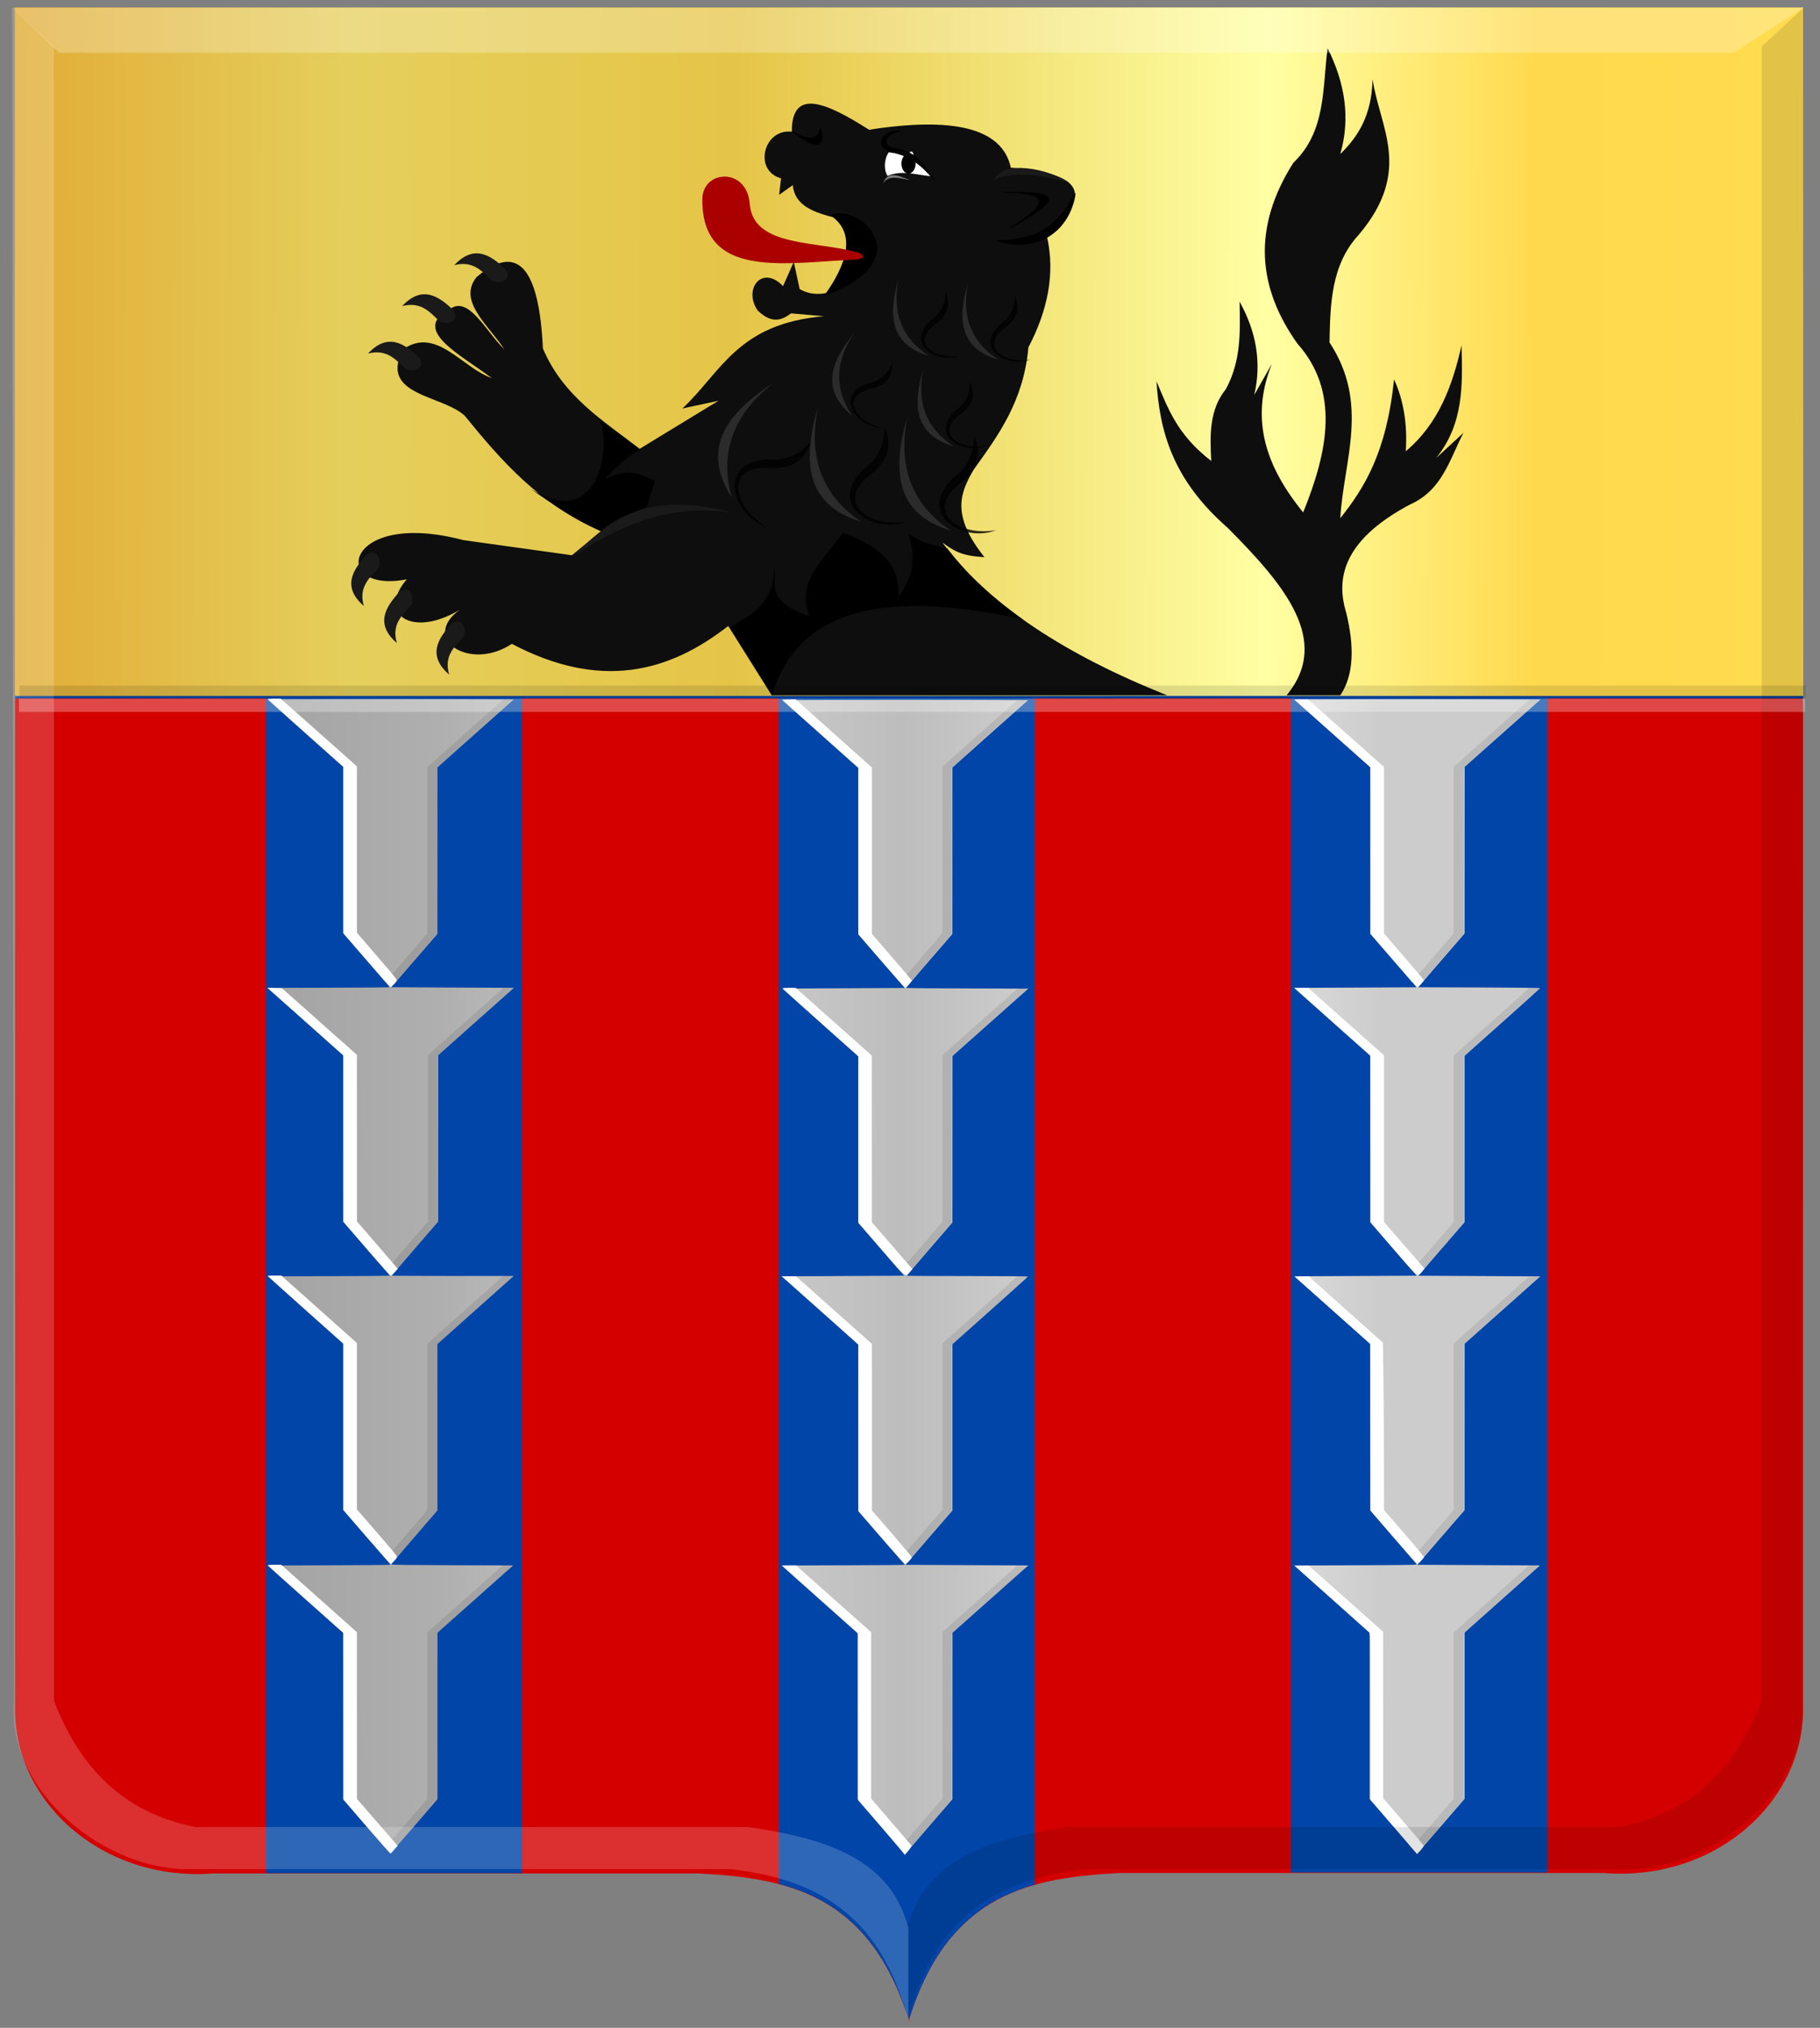 <?xml version="1.0" encoding="UTF-8" standalone="no"?>
<!-- Created with Inkscape (http://www.inkscape.org/) -->

<svg
   xmlns:dc="http://purl.org/dc/elements/1.1/"
   xmlns:cc="http://creativecommons.org/ns#"
   xmlns:rdf="http://www.w3.org/1999/02/22-rdf-syntax-ns#"
   xmlns:svg="http://www.w3.org/2000/svg"
   xmlns="http://www.w3.org/2000/svg"
   xmlns:xlink="http://www.w3.org/1999/xlink"
   xmlns:sodipodi="http://sodipodi.sourceforge.net/DTD/sodipodi-0.dtd"
   xmlns:inkscape="http://www.inkscape.org/namespaces/inkscape"
   width="182.096"
   height="202.766"
   id="svg10590"
   version="1.1"
   inkscape:version="0.48.4 r9939"
   sodipodi:docname="pipet.svg">
  <rect width="100%" height="100%" fill="#808080" stroke="none"/>
  <defs
     id="defs10592">
    <linearGradient
       id="linearGradient4562">
      <stop
         id="stop4564"
         offset="0"
         style="stop-color:#a3a3a3;stop-opacity:1;" />
      <stop
         id="stop4566"
         offset="0.143"
         style="stop-color:#b0b0b0;stop-opacity:1;" />
      <stop
         style="stop-color:#d1d1d1;stop-opacity:1;"
         offset="0.321"
         id="stop4568" />
      <stop
         id="stop4570"
         offset="0.5"
         style="stop-color:#bdbdbd;stop-opacity:1;" />
      <stop
         style="stop-color:#e5e5e5;stop-opacity:1;"
         offset="0.75"
         id="stop4572" />
      <stop
         id="stop4574"
         offset="0.875"
         style="stop-color:#cccccc;stop-opacity:1;" />
      <stop
         style="stop-color:#cccccc;stop-opacity:1;"
         offset="1"
         id="stop4576" />
    </linearGradient>
    <linearGradient
       inkscape:collect="always"
       xlink:href="#linearGradient21651"
       id="linearGradient4421"
       gradientUnits="userSpaceOnUse"
       x1="0"
       y1="174.07"
       x2="30"
       y2="174.07"
       gradientTransform="translate(0,158.891)" />
    <linearGradient
       id="linearGradient21651">
      <stop
         id="stop21653"
         offset="0"
         style="stop-color:#cc992d;stop-opacity:1;" />
      <stop
         id="stop21655"
         offset="0.143"
         style="stop-color:#e1a832;stop-opacity:1;" />
      <stop
         style="stop-color:#e5cf5c;stop-opacity:1;"
         offset="0.321"
         id="stop21657" />
      <stop
         id="stop21659"
         offset="0.5"
         style="stop-color:#e5c547;stop-opacity:1;" />
      <stop
         style="stop-color:#ffffa3;stop-opacity:1;"
         offset="0.75"
         id="stop21661" />
      <stop
         id="stop21663"
         offset="0.875"
         style="stop-color:#ffd94d;stop-opacity:1;" />
      <stop
         style="stop-color:#ffdb4e;stop-opacity:1;"
         offset="1"
         id="stop21665" />
    </linearGradient>
    <linearGradient
       gradientUnits="userSpaceOnUse"
       y2="174.07"
       x2="30"
       y1="174.07"
       x1="0"
       id="linearGradient4379"
       xlink:href="#linearGradient21651"
       inkscape:collect="always" />
    <linearGradient
       id="linearGradient4070-8-2-8-8-7-0-6-5">
      <stop
         style="stop-color:#a3a3a3;stop-opacity:1;"
         offset="0"
         id="stop4072-1-2-6-4-1-4-7-9" />
      <stop
         style="stop-color:#b0b0b0;stop-opacity:1;"
         offset="0.143"
         id="stop4074-8-0-7-0-4-8-7-1" />
      <stop
         id="stop4076-6-1-0-3-7-5-9-8"
         offset="0.321"
         style="stop-color:#d1d1d1;stop-opacity:1;" />
      <stop
         style="stop-color:#bdbdbd;stop-opacity:1;"
         offset="0.5"
         id="stop4078-0-2-8-7-6-7-6-1" />
      <stop
         id="stop4080-2-7-1-8-8-3-4-7"
         offset="0.75"
         style="stop-color:#e5e5e5;stop-opacity:1;" />
      <stop
         style="stop-color:#cccccc;stop-opacity:1;"
         offset="0.875"
         id="stop4082-4-7-8-3-2-3-1-8" />
      <stop
         id="stop4084-9-0-3-1-3-0-9-6"
         offset="1"
         style="stop-color:#cccccc;stop-opacity:1;" />
    </linearGradient>
    <linearGradient
       gradientUnits="userSpaceOnUse"
       y2="204.963"
       x2="29.643"
       y1="204.963"
       x1="3.214"
       id="linearGradient4389"
       xlink:href="#linearGradient4070-8-2-8-8-7-0-6-5"
       inkscape:collect="always"
       gradientTransform="translate(336.429,486.112)" />
    <linearGradient
       inkscape:collect="always"
       xlink:href="#linearGradient21651"
       id="linearGradient11263"
       x1="-165.324"
       y1="806.824"
       x2="45.503"
       y2="807.344"
       gradientUnits="userSpaceOnUse" />
    <linearGradient
       inkscape:collect="always"
       xlink:href="#linearGradient4070-8-2-8-8-7-0-6-5"
       id="linearGradient11271"
       x1="261.139"
       y1="489.773"
       x2="388.498"
       y2="489.773"
       gradientUnits="userSpaceOnUse" />
  </defs>
  <sodipodi:namedview
     id="base"
     pagecolor="#ffffff"
     bordercolor="#666666"
     borderopacity="1.0"
     inkscape:pageopacity="0.0"
     inkscape:pageshadow="2"
     inkscape:zoom="2.8"
     inkscape:cx="78.582292"
     inkscape:cy="105.00615"
     inkscape:document-units="px"
     inkscape:current-layer="layer1"
     showgrid="false"
     fit-margin-top="0"
     fit-margin-left="0"
     fit-margin-right="0"
     fit-margin-bottom="0"
     inkscape:window-width="1600"
     inkscape:window-height="837"
     inkscape:window-x="-8"
     inkscape:window-y="-8"
     inkscape:window-maximized="1" />
  <g
     inkscape:label="Laag 1"
     inkscape:groupmode="layer"
     id="layer1"
     transform="translate(-234.373,-362.081)">
    <path
       inkscape:connector-curvature="0"
       style="fill:#d40000;fill-opacity:1;stroke:#000000;stroke-width:0.992px;stroke-linecap:butt;stroke-linejoin:miter;stroke-opacity:0"
       d="m 325.519,366.89 -83.379,3.692 -6.26,61.555 0,100.406 c -0.295,9.644 8.73,17.743 19.914,16.864 l 25.171,0 23.344,0 c 8.692,0.493 17.037,1.895 21.014,14.756 2.453,-66.062 5.23,-128.382 0.196,-197.274 z"
       id="path2830"
       sodipodi:nodetypes="ccccccccc" />
    <path
       inkscape:connector-curvature="0"
       style="fill:#d40000;fill-opacity:1;stroke:#000000;stroke-width:0.992px;stroke-linecap:butt;stroke-linejoin:miter;stroke-opacity:0"
       d="m 325.286,367.821 84.99,1.166 4.499,63.539 0,99.977 c 0.295,9.644 -8.734,17.743 -19.924,16.864 l -25.184,0 -23.356,0 c -8.696,0.493 -17.046,1.895 -21.025,14.756 z"
       id="path2830-5"
       sodipodi:nodetypes="ccccccccc" />
    <path
       inkscape:connector-curvature="0"
       id="path3885"
       d="m 324.941,562.996 c -2.299,-6.653 -6.119,-10.61 -11.909,-12.335 l -0.732,-0.218 0,-59.259 0,-59.259 -12.845,0 -12.845,0 0,58.729 0,58.729 -12.81,0 -12.81,0 0,-58.729 0,-58.729 -12.56,0 -12.56,0 1.956,-33.774 0.782,-32.025 64.325,-0.239 c 36.885,-0.023 76.639,1.403 88.868,-0.045 l 22.097,-2.332 -0.098,33.916 0.978,34.499 -12.774,0 -12.774,0 0,58.695 0,58.695 -12.845,0 -12.845,0 0,-58.695 0,-58.695 -12.81,0 -12.81,0 0,59.299 0,59.299 -0.518,0.147 c -0.852,0.242 -2.463,0.912 -3.312,1.378 -2.271,1.245 -4.275,3.122 -5.801,5.432 -0.591,0.894 -1.389,2.403 -1.883,3.56 -0.368,0.861 -1.013,2.642 -1.061,2.929 -0.012,0.073 -0.194,-0.365 -0.404,-0.974 z"
       style="fill:#0045a7;fill-opacity:1"
       sodipodi:nodetypes="ccccccccccccccccccscccccccccccccccccccccc" />
    <path
       inkscape:connector-curvature="0"
       id="path4103"
       d="m 324.889,547.517 c -0.003,-0.041 -1.065,-1.299 -2.361,-2.796 l -2.355,-2.722 -0.003,-8.323 -0.003,-8.323 -3.79,-3.369 -3.79,-3.369 6.148,-0.018 c 3.382,-0.009 6.148,-0.032 6.148,-0.05 0,-0.018 -1.044,-1.237 -2.319,-2.711 l -2.319,-2.68 -7.9e-4,-8.323 -7.9e-4,-8.323 -3.824,-3.403 -3.824,-3.403 6.116,-0.032 6.117,-0.032 -2.292,-2.647 -2.292,-2.647 0,-8.319 0,-8.319 -3.797,-3.388 -3.797,-3.388 6.116,-0.032 6.116,-0.032 -2.319,-2.681 -2.319,-2.681 0,-8.318 0,-8.319 -3.797,-3.388 -3.797,-3.388 6.152,-0.018 c 3.384,-0.009 8.914,-0.009 12.289,0 l 6.137,0.018 -3.782,3.367 -3.782,3.367 -0.002,8.325 -0.002,8.325 -2.317,2.674 c -1.274,1.471 -2.317,2.691 -2.317,2.712 0,0.023 2.75,0.045 6.111,0.056 l 6.111,0.018 -3.789,3.369 -3.789,3.369 -0.003,8.326 -0.003,8.326 -2.284,2.64 c -1.256,1.452 -2.284,2.656 -2.284,2.675 0,0.018 2.732,0.032 6.072,0.032 3.34,0 6.061,0.027 6.048,0.056 -0.012,0.032 -1.718,1.565 -3.788,3.409 l -3.764,3.353 0,8.316 0,8.316 -2.347,2.712 -2.347,2.712 6.14,0.032 6.14,0.032 -3.79,3.369 -3.79,3.369 -0.003,8.323 -0.003,8.323 -2.351,2.718 c -1.293,1.495 -2.366,2.753 -2.385,2.796 -0.025,0.05 -0.033,0.056 -0.042,0.005 z m 51.124,-0.224 c -0.075,-0.093 -1.141,-1.332 -2.368,-2.753 l -2.232,-2.582 0,-8.313 0,-8.313 -3.771,-3.359 -3.771,-3.359 6.126,-0.018 c 3.369,-0.009 6.126,-0.041 6.126,-0.068 0,-0.027 -1.044,-1.256 -2.319,-2.73 l -2.319,-2.68 -0.017,-8.335 -0.017,-8.335 -3.782,-3.373 -3.782,-3.373 6.109,-0.032 6.109,-0.032 -2.307,-2.662 -2.307,-2.662 -0.002,-8.328 -0.002,-8.328 -3.816,-3.397 -3.816,-3.397 6.124,-0.032 6.124,-0.032 -2.306,-2.662 -2.306,-2.662 -0.002,-8.327 -0.002,-8.327 -3.817,-3.398 -3.817,-3.398 6.178,-0.018 c 3.398,-0.009 8.943,-0.009 12.323,0 l 6.145,0.018 -3.791,3.369 -3.791,3.369 -0.004,8.33 -0.004,8.33 -2.325,2.688 -2.325,2.688 6.113,0.018 c 3.362,0.009 6.103,0.045 6.09,0.073 -0.012,0.027 -1.718,1.565 -3.788,3.409 l -3.764,3.353 0,8.317 0,8.317 -2.316,2.677 -2.316,2.677 6.103,0.032 6.102,0.032 -3.786,3.369 -3.786,3.369 -0.002,8.322 -0.002,8.322 -2.362,2.729 -2.362,2.729 6.135,0.032 6.135,0.032 -3.771,3.359 -3.771,3.359 0,8.312 0,8.312 -1.91,2.211 c -1.051,1.216 -2.12,2.455 -2.377,2.753 l -0.467,0.542 -0.136,-0.17 z m -104.955,-2.588 -2.336,-2.707 -0.002,-8.326 -0.002,-8.326 -3.782,-3.366 -3.782,-3.366 6.137,-0.018 c 3.375,-0.009 6.137,-0.032 6.137,-0.056 0,-0.023 -1.06,-1.262 -2.355,-2.757 l -2.355,-2.718 0,-8.318 0,-8.318 -3.775,-3.362 -3.775,-3.362 6.095,-0.018 c 3.352,-0.009 6.095,-0.032 6.095,-0.05 0,-0.018 -1.043,-1.239 -2.319,-2.712 l -2.319,-2.679 -0.003,-8.322 -0.003,-8.322 -3.788,-3.369 -3.788,-3.369 6.109,-0.018 c 3.36,-0.009 6.109,-0.032 6.109,-0.05 0,-0.018 -1.044,-1.238 -2.319,-2.712 l -2.319,-2.68 -0.002,-8.322 -0.002,-8.322 -3.788,-3.369 -3.788,-3.369 6.186,-0.018 c 3.402,-0.009 8.944,-0.009 12.315,0 l 6.129,0.018 -3.815,3.397 -3.815,3.397 -0.002,8.328 -0.002,8.328 -2.305,2.662 -2.305,2.662 6.132,0.032 6.132,0.032 -3.788,3.369 -3.788,3.369 -0.003,8.322 -0.003,8.322 -2.319,2.679 c -1.275,1.473 -2.319,2.694 -2.319,2.712 0,0.018 2.746,0.032 6.102,0.032 l 6.102,0 -3.819,3.407 -3.819,3.406 0,8.321 0,8.321 -2.301,2.661 c -1.266,1.464 -2.312,2.691 -2.325,2.727 -0.017,0.045 2.17,0.072 6.09,0.083 l 6.114,0.018 -3.787,3.369 -3.787,3.369 -9.9e-4,8.325 -8.4e-4,8.325 -2.327,2.693 c -1.28,1.481 -2.348,2.698 -2.373,2.705 -0.025,0.005 -1.097,-1.207 -2.382,-2.696 z"
       style="fill:url(#linearGradient11271);fill-opacity:1.0;stroke:none" />
    <path
       inkscape:connector-curvature="0"
       id="path4129"
       d="m 273.346,547.492 c 0,-0.032 -0.114,-0.184 -0.254,-0.338 l -0.255,-0.28 0.704,-0.793 c 0.387,-0.436 1.353,-1.542 2.146,-2.457 l 1.442,-1.664 0,-8.323 0,-8.323 3.785,-3.372 3.785,-3.372 0.497,0 c 0.274,0 0.497,0.009 0.497,0.027 0,0.018 -1.702,1.55 -3.782,3.407 l -3.782,3.377 0,8.315 0,8.315 -1.91,2.211 c -1.051,1.216 -2.126,2.462 -2.391,2.769 -0.264,0.307 -0.48,0.532 -0.48,0.501 z m 51.257,-0.23 c -0.127,-0.149 -0.232,-0.29 -0.232,-0.314 0,-0.032 1.691,-2.024 3.934,-4.624 l 0.347,-0.404 0.004,-8.323 0.004,-8.323 3.742,-3.322 3.742,-3.322 0.513,0.023 0.512,0.023 -3.789,3.369 -3.789,3.369 -0.004,8.333 -0.004,8.333 -2.29,2.652 c -1.259,1.458 -2.327,2.686 -2.373,2.729 -0.063,0.059 -0.14,0.009 -0.315,-0.193 z m 51.206,-0.064 -0.262,-0.316 2.137,-2.472 2.137,-2.472 0,-8.313 0,-8.313 3.743,-3.339 3.743,-3.339 0.539,0 0.539,0 -3.782,3.374 -3.782,3.374 0,8.314 0,8.314 -1.298,1.503 c -0.714,0.827 -1.782,2.065 -2.374,2.751 l -1.077,1.248 -0.263,-0.316 z M 273.168,518.318 c -0.079,-0.098 -0.166,-0.216 -0.196,-0.261 -0.046,-0.074 0.977,-1.311 3.458,-4.168 l 0.699,-0.805 8.4e-4,-8.326 9.9e-4,-8.326 3.781,-3.369 3.781,-3.369 0.506,-0.023 c 0.286,-0.009 0.495,0.005 0.481,0.041 -0.012,0.032 -1.719,1.57 -3.789,3.415 l -3.764,3.353 -0.003,8.331 -0.003,8.331 -2.321,2.679 c -1.277,1.473 -2.359,2.678 -2.406,2.677 -0.046,-10e-4 -0.149,-0.083 -0.228,-0.181 z m 51.383,-0.057 c -0.172,-0.213 -0.182,-0.253 -0.091,-0.354 0.057,-0.063 1.023,-1.18 2.148,-2.484 l 2.045,-2.37 0,-8.313 0,-8.313 1.017,-0.903 c 0.559,-0.497 2.245,-2.006 3.745,-3.353 l 2.728,-2.45 0.522,0.023 0.522,0.023 -3.803,3.392 -3.803,3.392 0,8.32 0,8.32 -2.297,2.658 c -1.38,1.597 -2.345,2.658 -2.418,2.658 -0.067,0 -0.208,-0.108 -0.315,-0.24 z m 51.249,7.8e-4 c -0.111,-0.132 -0.186,-0.276 -0.166,-0.32 0.017,-0.045 0.969,-1.157 2.111,-2.473 l 2.075,-2.392 7.9e-4,-8.326 8.3e-4,-8.326 3.747,-3.332 3.747,-3.332 0.553,-0.018 0.553,-0.018 -0.295,0.252 c -0.163,0.139 -1.873,1.66 -3.8,3.381 l -3.505,3.129 -0.002,8.327 -0.002,8.327 -2.321,2.679 c -1.276,1.473 -2.359,2.679 -2.406,2.679 -0.046,0 -0.176,-0.108 -0.288,-0.239 z m -102.727,-28.873 -0.166,-0.2 1.054,-1.23 c 0.579,-0.677 1.545,-1.797 2.146,-2.49 l 1.092,-1.259 0,-8.32 0,-8.32 3.758,-3.342 3.758,-3.342 0.488,0 c 0.268,0 0.488,0.009 0.488,0.023 0,0.009 -1.701,1.536 -3.78,3.386 l -3.78,3.363 -0.002,8.33 -0.002,8.33 -2.267,2.621 c -2.462,2.846 -2.461,2.845 -2.787,2.451 z m 51.451,0.018 -0.142,-0.188 0.55,-0.637 c 0.303,-0.35 1.263,-1.467 2.135,-2.48 l 1.585,-1.843 0.004,-8.333 0.004,-8.333 3.78,-3.353 3.78,-3.353 0.46,0 c 0.253,0 0.46,0.023 0.46,0.05 0,0.027 -1.702,1.568 -3.782,3.42 l -3.781,3.368 -8.4e-4,8.325 -7.8e-4,8.325 -2.255,2.608 c -2.005,2.319 -2.277,2.608 -2.457,2.608 -0.14,0 -0.246,-0.058 -0.344,-0.188 z m 51.239,-0.023 c -0.111,-0.133 -0.146,-0.228 -0.102,-0.282 0.033,-0.045 0.987,-1.149 2.112,-2.452 l 2.047,-2.37 0,-8.32 0,-8.32 2.337,-2.088 c 1.285,-1.148 2.979,-2.667 3.764,-3.375 l 1.427,-1.287 0.53,-0.002 0.53,-0.002 -0.152,0.151 c -0.084,0.083 -1.79,1.607 -3.791,3.386 l -3.639,3.235 -0.004,8.332 -0.004,8.332 -2.266,2.631 c -2.472,2.87 -2.444,2.846 -2.79,2.432 z m -51.168,-28.756 -0.215,-0.257 0.512,-0.599 c 0.282,-0.33 1.243,-1.447 2.136,-2.483 l 1.623,-1.884 0.004,-8.329 0.004,-8.329 3.755,-3.336 3.755,-3.336 0.487,-0.023 c 0.267,-0.009 0.484,0.005 0.48,0.032 -0.003,0.027 -1.705,1.566 -3.782,3.414 l -3.776,3.361 0,8.319 0,8.319 -2.326,2.69 c -1.28,1.48 -2.353,2.691 -2.385,2.691 -0.033,0 -0.155,-0.116 -0.274,-0.257 z m -51.458,-0.041 c -0.156,-0.152 -0.217,-0.26 -0.178,-0.319 0.033,-0.05 0.983,-1.156 2.113,-2.46 l 2.055,-2.37 0,-8.325 0,-8.325 3.824,-3.407 3.824,-3.407 0.464,0 c 0.255,0 0.453,0.027 0.44,0.059 -0.012,0.032 -1.718,1.568 -3.788,3.414 l -3.764,3.355 -0.003,8.329 -0.003,8.329 -2.321,2.679 c -1.277,1.473 -2.345,2.679 -2.374,2.679 -0.029,0 -0.159,-0.103 -0.289,-0.23 z m 102.633,-0.032 c -0.088,-0.107 -0.161,-0.21 -0.161,-0.23 0,-0.023 0.947,-1.132 2.105,-2.471 l 2.105,-2.436 0,-8.32 0,-8.32 0.16,-0.149 c 0.088,-0.083 1.79,-1.598 3.781,-3.369 l 3.621,-3.22 0.496,0.023 0.496,0.023 -3.778,3.364 -3.778,3.364 -0.002,8.328 -0.002,8.328 -2.276,2.628 c -1.706,1.97 -2.318,2.632 -2.443,2.643 -0.111,0.009 -0.22,-0.05 -0.327,-0.179 z"
       style="fill:#000000;fill-opacity:0.09" />
    <path
       inkscape:connector-curvature="0"
       id="path4125"
       d="m 324.886,547.524 c 0,-0.032 -1.044,-1.271 -2.319,-2.746 l -2.319,-2.682 0,-8.328 0,-8.328 -3.818,-3.399 c -2.1,-1.869 -3.818,-3.408 -3.818,-3.419 0,-0.009 0.313,-0.023 0.696,-0.023 l 0.696,0 3.764,3.345 3.764,3.345 0,8.319 0,8.319 0.591,0.685 c 2.065,2.391 3.385,3.931 3.43,4.002 0.029,0.05 -0.091,0.259 -0.307,0.526 -0.198,0.244 -0.36,0.414 -0.36,0.379 z m 51.181,-0.151 c -0.046,-0.067 -1.093,-1.291 -2.33,-2.721 l -2.25,-2.6 0,-8.316 c 0,-7.83 -0.004,-8.323 -0.125,-8.435 -0.069,-0.065 -1.776,-1.591 -3.794,-3.391 l -3.67,-3.272 0.694,-0.018 0.693,-0.018 0.778,0.693 c 0.428,0.381 2.11,1.876 3.738,3.321 l 2.961,2.628 0.004,8.324 0.004,8.324 2.005,2.323 c 1.103,1.278 2.021,2.359 2.04,2.404 0.017,0.045 -0.124,0.26 -0.316,0.48 -0.316,0.358 -0.36,0.387 -0.432,0.277 z m -105.004,-2.645 -2.334,-2.707 -0.003,-8.329 -0.003,-8.329 -3.764,-3.352 c -2.071,-1.844 -3.775,-3.38 -3.788,-3.413 -0.012,-0.032 0.278,-0.061 0.655,-0.061 l 0.679,0 3.788,3.373 3.788,3.373 0.003,8.335 0.003,8.335 2.034,2.342 2.034,2.342 -0.333,0.387 c -0.183,0.213 -0.353,0.392 -0.378,0.399 -0.025,0.005 -1.096,-1.206 -2.38,-2.696 z m -0.004,-28.959 -2.332,-2.7 0,-8.315 0,-8.315 -3.782,-3.375 c -2.08,-1.856 -3.782,-3.389 -3.782,-3.407 0,-0.018 0.304,-0.032 0.676,-0.032 l 0.676,0 3.784,3.373 3.784,3.373 0,8.319 0,8.319 1.125,1.296 c 2.916,3.359 2.957,3.411 2.857,3.541 -0.268,0.348 -0.53,0.62 -0.597,0.62 -0.042,0 -1.126,-1.215 -2.409,-2.7 z m 51.488,0.056 -2.291,-2.645 -0.003,-8.33 -0.003,-8.33 -3.614,-3.227 c -1.988,-1.775 -3.714,-3.309 -3.836,-3.41 l -0.222,-0.182 0.715,-0.002 0.715,-0.003 3.799,3.379 3.799,3.379 0.002,8.33 0.002,8.33 0.591,0.674 c 1.335,1.521 3.402,3.953 3.402,4.002 0,0.121 -0.528,0.681 -0.642,0.681 -0.076,0 -1.005,-1.018 -2.414,-2.645 z m 51.244,-0.032 -2.301,-2.672 -8.3e-4,-8.325 -7.9e-4,-8.325 -3.786,-3.369 -3.786,-3.369 0.696,-0.023 0.696,-0.018 0.468,0.431 c 0.257,0.237 1.93,1.731 3.715,3.321 l 3.247,2.891 0.046,3.1 c 0.025,1.705 0.046,5.471 0.052,8.368 l 0.012,5.268 0.983,1.133 c 1.814,2.091 3.013,3.513 3.013,3.57 -8.3e-4,0.097 -0.577,0.697 -0.665,0.693 -0.046,-0.002 -1.119,-1.207 -2.385,-2.676 z m -102.737,-28.853 -2.328,-2.691 0,-8.317 0,-8.317 -3.544,-3.16 c -1.949,-1.738 -3.659,-3.258 -3.8,-3.378 l -0.257,-0.218 0.73,0.018 0.73,0.018 3.749,3.332 3.749,3.332 0.002,8.326 0.002,8.326 1.75,2.022 c 0.963,1.112 1.88,2.18 2.039,2.373 l 0.288,0.351 -0.303,0.34 c -0.166,0.187 -0.343,0.34 -0.389,0.34 -0.046,0 -1.135,-1.211 -2.415,-2.691 z m 51.455,0.009 -2.258,-2.611 -3.7e-4,-8.324 -4.2e-4,-8.324 -3.782,-3.367 c -2.08,-1.852 -3.782,-3.39 -3.782,-3.418 0,-0.027 0.289,-0.05 0.642,-0.05 l 0.642,0 0.783,0.691 c 0.431,0.38 2.147,1.904 3.813,3.386 l 3.03,2.696 0.004,8.334 0.004,8.334 2.028,2.341 2.028,2.341 -0.259,0.293 c -0.468,0.529 -0.352,0.623 -2.894,-2.318 z m 51.246,-0.027 -2.266,-2.631 -0.004,-8.332 -0.004,-8.332 -3.602,-3.201 c -1.981,-1.76 -3.687,-3.284 -3.791,-3.386 l -0.189,-0.185 0.678,0 0.678,0 3.796,3.377 3.796,3.377 10e-4,8.332 9.9e-4,8.332 1.611,1.853 c 0.886,1.019 1.799,2.068 2.028,2.331 l 0.417,0.477 -0.263,0.311 c -0.457,0.541 -0.335,0.639 -2.885,-2.322 z m -51.183,-28.747 -2.319,-2.679 -0.001,-8.328 -7.8e-4,-8.327 -3.813,-3.398 -3.813,-3.398 0.675,-0.018 0.675,-0.018 3.816,3.408 3.816,3.408 0,8.316 0,8.316 1.998,2.312 c 1.099,1.271 1.998,2.331 1.998,2.354 0,0.075 -0.581,0.734 -0.647,0.734 -0.033,0 -1.108,-1.205 -2.383,-2.679 z m -51.516,-0.083 -2.33,-2.694 0,-8.318 0,-8.318 -3.764,-3.355 c -2.07,-1.845 -3.775,-3.379 -3.788,-3.409 -0.012,-0.027 0.268,-0.056 0.624,-0.056 l 0.648,0 0.56,0.489 c 0.308,0.269 2.027,1.792 3.819,3.384 l 3.258,2.896 0,8.317 0,8.317 0.526,0.614 c 0.289,0.338 1.203,1.4 2.03,2.36 1.355,1.572 1.495,1.758 1.411,1.872 -0.165,0.222 -0.543,0.594 -0.604,0.594 -0.033,0 -1.107,-1.212 -2.389,-2.694 z m 104.914,2.509 c -0.102,-0.102 -1.152,-1.304 -2.333,-2.672 l -2.147,-2.486 -0.002,-8.329 -0.002,-8.329 -3.788,-3.369 -3.788,-3.369 0.655,-0.018 0.655,-0.018 0.374,0.323 c 0.205,0.178 1.922,1.7 3.813,3.383 l 3.439,3.061 0.002,8.328 0.002,8.328 1.997,2.306 c 1.098,1.268 1.996,2.33 1.996,2.359 -8.4e-4,0.073 -0.569,0.693 -0.634,0.693 -0.029,0 -0.136,-0.083 -0.238,-0.185 z"
       style="fill:#ffffff" />
    <g
       inkscape:label="Laag 1"
       id="layer1-7-4"
       transform="matrix(1.014,0,0,0.971,368.643,-386.682)">
      <rect
         style="fill:url(#linearGradient11263);fill-opacity:1;fill-rule:evenodd;stroke:none"
         id="rect10419"
         width="176.456"
         height="70.899"
         x="-130.953"
         y="771.894" />
      <path
         style="fill:#0e0e0e;fill-opacity:1;stroke:none"
         d="m -69.297,817.342 c -3.602,-2.908 -7.54,-5.386 -9.55,-10.326 -0.368,-8.228 -2.451,-10.995 -6.548,-7.356 -1.901,2.475 1.198,4.951 2.729,7.426 -1.786,-1.786 -3.521,-5.624 -5.389,-4.102 -3.848,2.09 1.028,4.626 4.161,7.073 -2.907,-1.026 -5.467,-5.344 -8.731,-2.97 -2.475,4.79 3.853,4.682 6.071,6.86 3.593,4.604 7.321,9.11 13.438,11.882 l -2.865,2.475 -10.709,-1.556 c -11.884,-3.282 -13.219,5.612 -5.593,4.031 -2.957,3.639 0.56,6.075 5.218,3.147 -3.897,2.957 0.98,6.395 5.15,3.501 8.757,4.806 15.494,2.939 21.351,-1.839 l 4.297,7.143 56.1,0 c 1.369,-2.132 1.389,-5.081 0.579,-8.532 -1.165,-3.954 0.176,-7.713 6.27,-11.102 3.238,-1.498 3.934,-4.672 5.306,-7.402 l -2.701,2.601 c 2.73,-3.499 2.619,-7.551 2.508,-11.603 -0.895,4.158 -2.259,8.053 -5.499,10.902 0.174,-2.854 -0.241,-5.301 -1.158,-7.402 -0.751,7.581 -2.942,11.182 -5.306,14.303 0.331,-5.98 2.917,-11.78 -1.061,-18.104 0.072,-4.009 0.158,-8.014 2.894,-11.102 5.332,-6.6 2.078,-10.974 1.351,-16.004 -0.084,3.806 -1.477,5.952 -3.183,7.702 1.03,-3.734 0.443,-7.357 -1.254,-10.902 -0.518,4.131 -0.132,8.555 -3.376,11.803 -4.082,6.698 -3.531,12.849 0.386,18.604 4.184,4.907 3.07,11.001 0.579,17.404 -3.467,-4.468 -5.375,-9.341 -3.087,-15.303 l -1.736,3.201 c 0.754,-3.398 0.163,-6.581 -1.447,-9.602 0.043,3.001 0.194,6.001 -1.351,9.002 -1.643,2.106 -1.587,4.741 -1.447,7.402 -3.403,-2.734 -4.282,-5.468 -5.402,-8.202 0.309,5.035 1.513,10.069 7.042,15.103 5.528,5.811 10.273,11.608 5.788,17.234 l -11.769,0 c -10.002,-4.164 -17.64,-9.308 -22.188,-15.734 0.917,0.661 1.653,1.385 4.148,1.5 -3.41,-4.455 -2.3,-6.759 -1.061,-9.002 2.43,-3.548 4.919,-7.036 5.402,-12.603 1.906,-3.801 2.654,-7.602 1.833,-11.402 2.937,-3.185 5.593,-6.315 -3.569,-7.102 -0.85,-4.131 -5.773,-5.238 -13.988,-3.901 -4.103,-2.716 -7.649,-4.439 -7.621,0.2 -2.817,-0.335 -3.809,4.024 -1.061,4.801 l -0.193,1.7 1.351,-1 c 0.17,2.053 1.952,2.842 4.519,3.439 7.474,1.738 0.253,9.825 -3.844,7.264 l -0.579,-2.801 -1.061,2.501 c -2.035,-2.235 -3.968,0.266 -2.508,2.501 1.438,1.446 2.399,0.993 3.3,0.302 l 3.26,0.298 c -8.577,0.747 -10.174,5.81 -13.988,9.502 l 3.569,-0.8 z"
         id="path10080"
         inkscape:connector-curvature="0"
         sodipodi:nodetypes="cccccccccccccccccccccccccccccccccccccccccccccccccccccsccccccccc" />
      <path
         style="fill:#1a1a1a;stroke:none"
         d="m -87.616,803.143 c -1.579,-1.645 -3.215,-2.619 -5.113,-0.5 1.917,-0.505 2.771,0.682 3.762,1.65 0.991,0.322 1.833,-0.261 1.351,-1.15 z"
         id="path10082"
         inkscape:connector-curvature="0"
         sodipodi:nodetypes="cccc" />
      <path
         style="fill:#1a1a1a;stroke:none"
         d="m -82.477,798.929 c -1.579,-1.645 -3.215,-2.619 -5.113,-0.5 1.917,-0.505 2.771,0.682 3.762,1.65 0.991,0.322 1.833,-0.261 1.351,-1.15 z"
         id="path10082-1"
         inkscape:connector-curvature="0"
         sodipodi:nodetypes="cccc" />
      <path
         style="fill:#1a1a1a;stroke:none"
         d="m -90.99,808.031 c -1.579,-1.645 -3.215,-2.619 -5.113,-0.5 1.917,-0.505 2.771,0.682 3.762,1.65 0.991,0.322 1.833,-0.261 1.351,-1.15 z"
         id="path10082-5"
         inkscape:connector-curvature="0"
         sodipodi:nodetypes="cccc" />
      <path
         style="fill:#1a1a1a;stroke:none"
         d="m -96.201,828.215 c -1.533,1.691 -2.417,3.419 -0.312,5.315 -0.55,-1.97 0.565,-2.894 1.465,-3.954 0.277,-1.038 -0.312,-1.891 -1.154,-1.361 z"
         id="path10082-7"
         inkscape:connector-curvature="0"
         sodipodi:nodetypes="cccc" />
      <path
         style="fill:#1a1a1a;stroke:none"
         d="m -92.948,832.024 c -1.533,1.691 -2.417,3.419 -0.312,5.315 -0.55,-1.97 0.565,-2.894 1.465,-3.954 0.277,-1.038 -0.312,-1.891 -1.154,-1.361 z"
         id="path10082-7-7"
         inkscape:connector-curvature="0"
         sodipodi:nodetypes="cccc" />
      <path
         style="fill:#1a1a1a;stroke:none"
         d="m -87.787,835.275 c -1.533,1.691 -2.417,3.419 -0.312,5.315 -0.55,-1.97 0.565,-2.894 1.465,-3.954 0.277,-1.038 -0.312,-1.891 -1.154,-1.361 z"
         id="path10082-7-9"
         inkscape:connector-curvature="0"
         sodipodi:nodetypes="cccc" />
      <path
         style="fill:#000000;stroke:none"
         d="m -60.364,835.7 c 1.812,-1.15 4.288,-2.216 4.341,-6.101 0.348,1.667 -1.041,3.334 3.473,5.001 -1.364,-3.651 1.526,-5.946 3.28,-8.602 3.094,1.194 5.708,2.772 5.499,6.601 1.277,-1.734 1.867,-3.804 0.965,-6.601 0.53,0.487 1.183,0.982 3.859,1.6 1.638,2.26 3.868,4.643 7.428,7.302 -12.962,-2.96 -22.134,-1.456 -24.696,7.832 z"
         id="path10141"
         inkscape:connector-curvature="0"
         sodipodi:nodetypes="cccccccccc" />
      <path
         style="fill:#1a1a1a;fill-opacity:1;stroke:none"
         d="m -75.845,828.375 c 3.441,-3.431 6.837,-6.911 15.689,-4.456 -6.198,-0.969 -11.115,1.308 -15.689,4.456 z"
         id="path10145"
         inkscape:connector-curvature="0"
         sodipodi:nodetypes="ccc" />
      <path
         style="fill:#000000;stroke:none"
         d="m -69.297,817.483 c -1.552,0.867 -2.48,1.919 -3.411,2.971 1.28,-0.609 2.566,-1.205 4.911,0.212 l -0.819,2.688 c -1.767,0.715 -3.271,1.226 -4.534,2.463 -2.491,-1.231 -4.755,-2.743 -6.926,-4.372 6.831,4.527 7.942,-4.446 6.889,-6.931 z"
         id="path10147"
         inkscape:connector-curvature="0"
         sodipodi:nodetypes="cccccccc" />
      <path
         style="fill:#1a1a1a;stroke:none"
         d="m -34.304,789.617 c 0.889,-2.087 5.449,-1.091 7.414,0.348 -3.272,-1.013 -5.749,-1.136 -7.414,-0.348 z"
         id="path10149"
         inkscape:connector-curvature="0"
         sodipodi:nodetypes="ccc" />
      <path
         style="fill:#000000;stroke:#000000;stroke-width:0.097px;stroke-linecap:butt;stroke-linejoin:miter;stroke-opacity:1"
         d="m -26.335,791.041 c -0.453,3.494 -3.38,6.265 -7.717,4.876 2.224,-0.105 5.496,-0.157 7.717,-4.876 z"
         id="path10151"
         inkscape:connector-curvature="0"
         sodipodi:nodetypes="ccc" />
      <path
         style="fill:#000000;stroke:#000000;stroke-width:0.097px;stroke-linecap:butt;stroke-linejoin:miter;stroke-opacity:1"
         d="m -33.401,790.941 0,0 c 3.398,0.03 7.598,-0.238 0.724,3.601 4.052,-2.525 3.649,-3.676 -0.724,-3.601 z"
         id="path10153"
         inkscape:connector-curvature="0"
         sodipodi:nodetypes="cccc" />
      <path
         style="fill:#000000;stroke:#000000;stroke-width:0.097px;stroke-linecap:butt;stroke-linejoin:miter;stroke-opacity:1"
         d="m -50.402,793.295 c 2.782,-1.211 8.803,4.566 -0.58,8.204 2.028,-2.95 3.233,-6.299 0.58,-8.204 z"
         id="path10155"
         inkscape:connector-curvature="0"
         sodipodi:nodetypes="ccc" />
      <path
         style="fill:#aa0000;stroke:none"
         d="m -47.727,797.142 c -4.051,-1.246 -10.363,-0.513 -10.708,-5.001 -0.288,-3.861 -4.678,-3.519 -4.679,-0.5 -0.07,8.367 8.272,6.509 15.338,6.201 0.699,-0.173 0.711,-0.392 0.048,-0.7 z"
         id="path10157"
         inkscape:connector-curvature="0"
         sodipodi:nodetypes="ccccc" />
      <g
         id="layer1-1"
         inkscape:label="Laag 1"
         transform="matrix(0.868,0,0,0.938,-429.588,397.818)">
        <path
           sodipodi:nodetypes="cccc"
           inkscape:connector-curvature="0"
           id="path4875-2-46"
           d="m 443.382,414.716 c -0.551,0.781 -0.549,2.008 -0.117,2.579 1.59,-0.667 3.232,-0.125 4.858,0.032 -1.288,-1.45 -2.913,-2.601 -4.741,-2.611 z"
           style="fill:#ffffff;stroke:none" />
        <path
           transform="matrix(0.157,0,0,0.125,-348.068,977.302)"
           d="m 5060.612,-4490.85 c 0,4.812 -2.304,8.713 -5.146,8.713 -2.842,0 -5.146,-3.901 -5.146,-8.713 0,-4.812 2.304,-8.713 5.146,-8.713 2.842,0 5.146,3.901 5.146,8.713 z"
           sodipodi:ry="8.7125654"
           sodipodi:rx="5.1454644"
           sodipodi:cy="-4490.8501"
           sodipodi:cx="5055.4663"
           id="path4877-0-6"
           style="fill:#000000;fill-opacity:1;fill-rule:evenodd;stroke:none"
           sodipodi:type="arc" />
        <path
           d="m 5055.182,-4492.428 c 0,1.534 -0.961,2.778 -2.147,2.778 -1.185,0 -2.147,-1.244 -2.147,-2.778 0,-1.534 0.961,-2.778 2.147,-2.778 1.186,0 2.147,1.244 2.147,2.778 z"
           sodipodi:ry="2.7779195"
           sodipodi:rx="2.1465743"
           sodipodi:cy="-4492.4282"
           sodipodi:cx="5053.0356"
           id="path4879-9-6"
           style="fill:#ffffff;fill-opacity:1;fill-rule:evenodd;stroke:none"
           sodipodi:type="arc"
           transform="matrix(0.116,0,0,0.127,-140.201,985.509)" />
        <path
           sodipodi:nodetypes="ccccc"
           inkscape:connector-curvature="0"
           id="path4881-7-2"
           d="m 444.892,412.397 c -1.403,-0.492 -3.731,1.248 -1.423,2.288 2.719,0.416 4.073,1.946 5.467,3.443 -1.219,-1.607 -2.022,-3.505 -4.951,-3.918 -1.139,-0.13 -1.354,-1.539 0.908,-1.812 z"
           style="fill:#000000;stroke:none" />
        <path
           sodipodi:nodetypes="ccc"
           inkscape:connector-curvature="0"
           id="path4883-3-9"
           d="m 442.746,418.127 c 0.51,-1.453 1.817,-0.841 3.074,-0.362 -1.192,-0.226 -2.469,-0.629 -3.074,0.362 z"
           style="fill:#ffffff;fill-opacity:0.462;stroke:none" />
      </g>
      <path
         style="fill:#000000;stroke:#000000;stroke-width:0.097px;stroke-linecap:butt;stroke-linejoin:miter;stroke-opacity:1"
         d="m -54.238,784.614 c 0.931,0.721 2.526,1.304 2.773,-0.25 0.71,2.629 -1.368,1.544 -2.773,0.25 z"
         id="path10175"
         inkscape:connector-curvature="0"
         sodipodi:nodetypes="ccc" />
    </g>
    <g
       inkscape:label="Laag 1"
       id="layer1-7-4-5"
       transform="matrix(1.014,0,0,0.971,368.56,-386.624)">
      <path
         inkscape:connector-curvature="0"
         style="fill:#000000;fill-opacity:0.113;stroke:#000000;stroke-width:1px;stroke-linecap:butt;stroke-linejoin:miter;stroke-opacity:0"
         d="m 45.625,771.872 -4.126,3.978 0,170.339 c -2.48,6.762 -6.737,11.554 -13.994,13.02 l -54.541,0 c -7.412,1.149 -14.045,3.149 -15.788,10.488 l 0,9.584 c 2.767,-11.48 9.591,-14.783 17.582,-15.732 l 53.286,0 c 8.205,0.21 18.143,-7.82 17.403,-17.359 l 0.179,-174.318 z"
         id="path4051-6-4-5"
         sodipodi:nodetypes="ccccccccccc" />
      <path
         inkscape:connector-curvature="0"
         style="fill:#ffffff;fill-opacity:0.184;stroke:#000000;stroke-width:1px;stroke-linecap:butt;stroke-linejoin:miter;stroke-opacity:0"
         d="m -131.136,771.872 4.127,3.978 0,170.339 c 2.48,6.762 6.737,11.554 13.994,13.02 l 54.541,0 c 7.412,1.149 14.045,3.149 15.788,10.488 l 0,9.584 c -2.767,-11.48 -9.591,-14.783 -17.582,-15.732 l -53.286,0 c -8.205,0.21 -18.143,-7.82 -17.403,-17.359 l -0.179,-174.318 z"
         id="path4051-8-3"
         sodipodi:nodetypes="ccccccccccc" />
      <path
         inkscape:connector-curvature="0"
         style="fill:#ffffff;fill-opacity:0.25;stroke:#000000;stroke-width:1px;stroke-linecap:butt;stroke-linejoin:miter;stroke-opacity:0"
         d="m -131.136,771.872 4.636,4.625 165.25,0 6.875,-4.625 -176.761,0 z"
         id="path25964-8-8"
         sodipodi:nodetypes="ccccc" />
    </g>
    <rect
       y="430.633"
       x="236.336"
       height="1.316"
       width="178.701"
       id="rect4735-92"
       style="fill:#000000;fill-opacity:0.113;fill-rule:evenodd;stroke:none" />
    <rect
       y="431.949"
       x="236.268"
       height="1.316"
       width="178.701"
       id="rect4735-9-8"
       style="fill:#ffffff;fill-opacity:0.283;fill-rule:evenodd;stroke:none" />
    <path
       style="fill:#000000;fill-opacity:0.811;stroke:none"
       d="m 315.6,406.142 c -0.59,1.6 -1.554,2.879 -4.18,2.734 -4.63,-0.345 -3.708,3.909 -0.396,5.886 -3.448,-1.239 -4.948,-6.509 0.137,-6.75 2.209,0.184 3.421,-0.736 4.439,-1.87 z"
       id="path20262-3-9"
       inkscape:connector-curvature="0"
       sodipodi:nodetypes="ccccc" />
    <path
       style="fill:#2b2b2b;fill-opacity:1;stroke:none"
       d="m 307.582,411.83 c -3.157,-4.969 -0.449,-8.489 4.264,-11.514 -2.784,2.116 -5.873,5.773 -4.264,11.514 z"
       id="path20215-3-6-9-6"
       inkscape:connector-curvature="0"
       sodipodi:nodetypes="ccc" />
    <path
       style="fill:#000000;fill-opacity:0.811;stroke:none"
       d="m 322.872,404.702 c 0.606,1.594 0.719,3.191 -1.358,4.807 -3.718,2.78 -0.23,5.383 3.567,4.699 -3.414,1.33 -8.006,-1.659 -4.329,-5.18 1.787,-1.311 2.097,-2.801 2.12,-4.325 z"
       id="path20262-3-9-4"
       inkscape:connector-curvature="0"
       sodipodi:nodetypes="ccccc" />
    <path
       style="fill:#2b2b2b;fill-opacity:1;stroke:none"
       d="m 320.56,414.257 c -5.644,-1.675 -5.913,-6.108 -4.345,-11.484 -0.71,3.424 -0.638,8.21 4.345,11.484 z"
       id="path20215-3-6-9-6-1"
       inkscape:connector-curvature="0"
       sodipodi:nodetypes="ccc" />
    <path
       style="fill:#000000;fill-opacity:0.811;stroke:none"
       d="m 331.837,405.586 c 0.606,1.594 0.719,3.191 -1.358,4.807 -3.718,2.78 -0.23,5.383 3.567,4.699 -3.414,1.33 -8.006,-1.659 -4.329,-5.18 1.787,-1.311 2.097,-2.801 2.12,-4.325 z"
       id="path20262-3-9-0"
       inkscape:connector-curvature="0"
       sodipodi:nodetypes="ccccc" />
    <path
       style="fill:#2b2b2b;fill-opacity:1;stroke:none"
       d="m 329.526,415.141 c -5.644,-1.675 -5.913,-6.108 -4.345,-11.484 -0.71,3.424 -0.638,8.21 4.345,11.484 z"
       id="path20215-3-6-9-6-3"
       inkscape:connector-curvature="0"
       sodipodi:nodetypes="ccc" />
    <path
       style="fill:#000000;fill-opacity:0.811;stroke:none"
       d="m 323.682,398.332 c -0.035,1.16 -0.389,2.187 -2.157,2.62 -3.136,0.707 -1.585,3.29 1.042,3.911 -2.553,-0.113 -4.711,-3.242 -1.404,-4.421 1.5,-0.324 2.097,-1.167 2.519,-2.11 z"
       id="path20262-3-9-3"
       inkscape:connector-curvature="0"
       sodipodi:nodetypes="ccccc" />
    <path
       style="fill:#2b2b2b;fill-opacity:1;stroke:none"
       d="m 319.643,403.648 c -3.186,-2.6 -2.176,-5.436 0.268,-8.353 -1.371,1.937 -2.602,4.939 -0.268,8.353 z"
       id="path20215-3-6-9-6-4"
       inkscape:connector-curvature="0"
       sodipodi:nodetypes="ccc" />
    <path
       style="fill:#000000;fill-opacity:0.811;stroke:none"
       d="m 331.426,400.23 c 0.424,1.08 0.503,2.163 -0.951,3.258 -2.604,1.885 -0.161,3.648 2.498,3.185 -2.391,0.902 -5.607,-1.125 -3.032,-3.511 1.251,-0.889 1.468,-1.899 1.485,-2.932 z"
       id="path20262-3-9-3-0"
       inkscape:connector-curvature="0"
       sodipodi:nodetypes="ccccc" />
    <path
       style="fill:#2b2b2b;fill-opacity:1;stroke:none"
       d="m 329.807,406.706 c -3.952,-1.135 -4.141,-4.14 -3.043,-7.784 -0.497,2.321 -0.447,5.565 3.043,7.784 z"
       id="path20215-3-6-9-6-4-6"
       inkscape:connector-curvature="0"
       sodipodi:nodetypes="ccc" />
    <path
       style="fill:#000000;fill-opacity:0.811;stroke:none"
       d="m 328.964,391.202 c 0.424,1.08 0.503,2.163 -0.951,3.258 -2.604,1.885 -0.161,3.648 2.498,3.185 -2.391,0.902 -5.607,-1.125 -3.032,-3.511 1.251,-0.889 1.468,-1.899 1.485,-2.932 z"
       id="path20262-3-9-3-7"
       inkscape:connector-curvature="0"
       sodipodi:nodetypes="ccccc" />
    <path
       style="fill:#2b2b2b;fill-opacity:1;stroke:none"
       d="m 327.345,397.678 c -3.952,-1.135 -4.141,-4.14 -3.043,-7.784 -0.497,2.321 -0.447,5.565 3.043,7.784 z"
       id="path20215-3-6-9-6-4-5"
       inkscape:connector-curvature="0"
       sodipodi:nodetypes="ccc" />
    <path
       style="fill:#000000;fill-opacity:0.811;stroke:none"
       d="m 335.909,391.58 c 0.424,1.08 0.503,2.163 -0.951,3.258 -2.604,1.885 -0.161,3.648 2.498,3.185 -2.391,0.902 -5.607,-1.125 -3.032,-3.511 1.251,-0.889 1.468,-1.899 1.485,-2.932 z"
       id="path20262-3-9-3-5"
       inkscape:connector-curvature="0"
       sodipodi:nodetypes="ccccc" />
    <path
       style="fill:#2b2b2b;fill-opacity:1;stroke:none"
       d="m 334.29,398.057 c -3.952,-1.135 -4.141,-4.14 -3.043,-7.784 -0.497,2.321 -0.447,5.565 3.043,7.784 z"
       id="path20215-3-6-9-6-4-60"
       inkscape:connector-curvature="0"
       sodipodi:nodetypes="ccc" />
  </g>
</svg>
